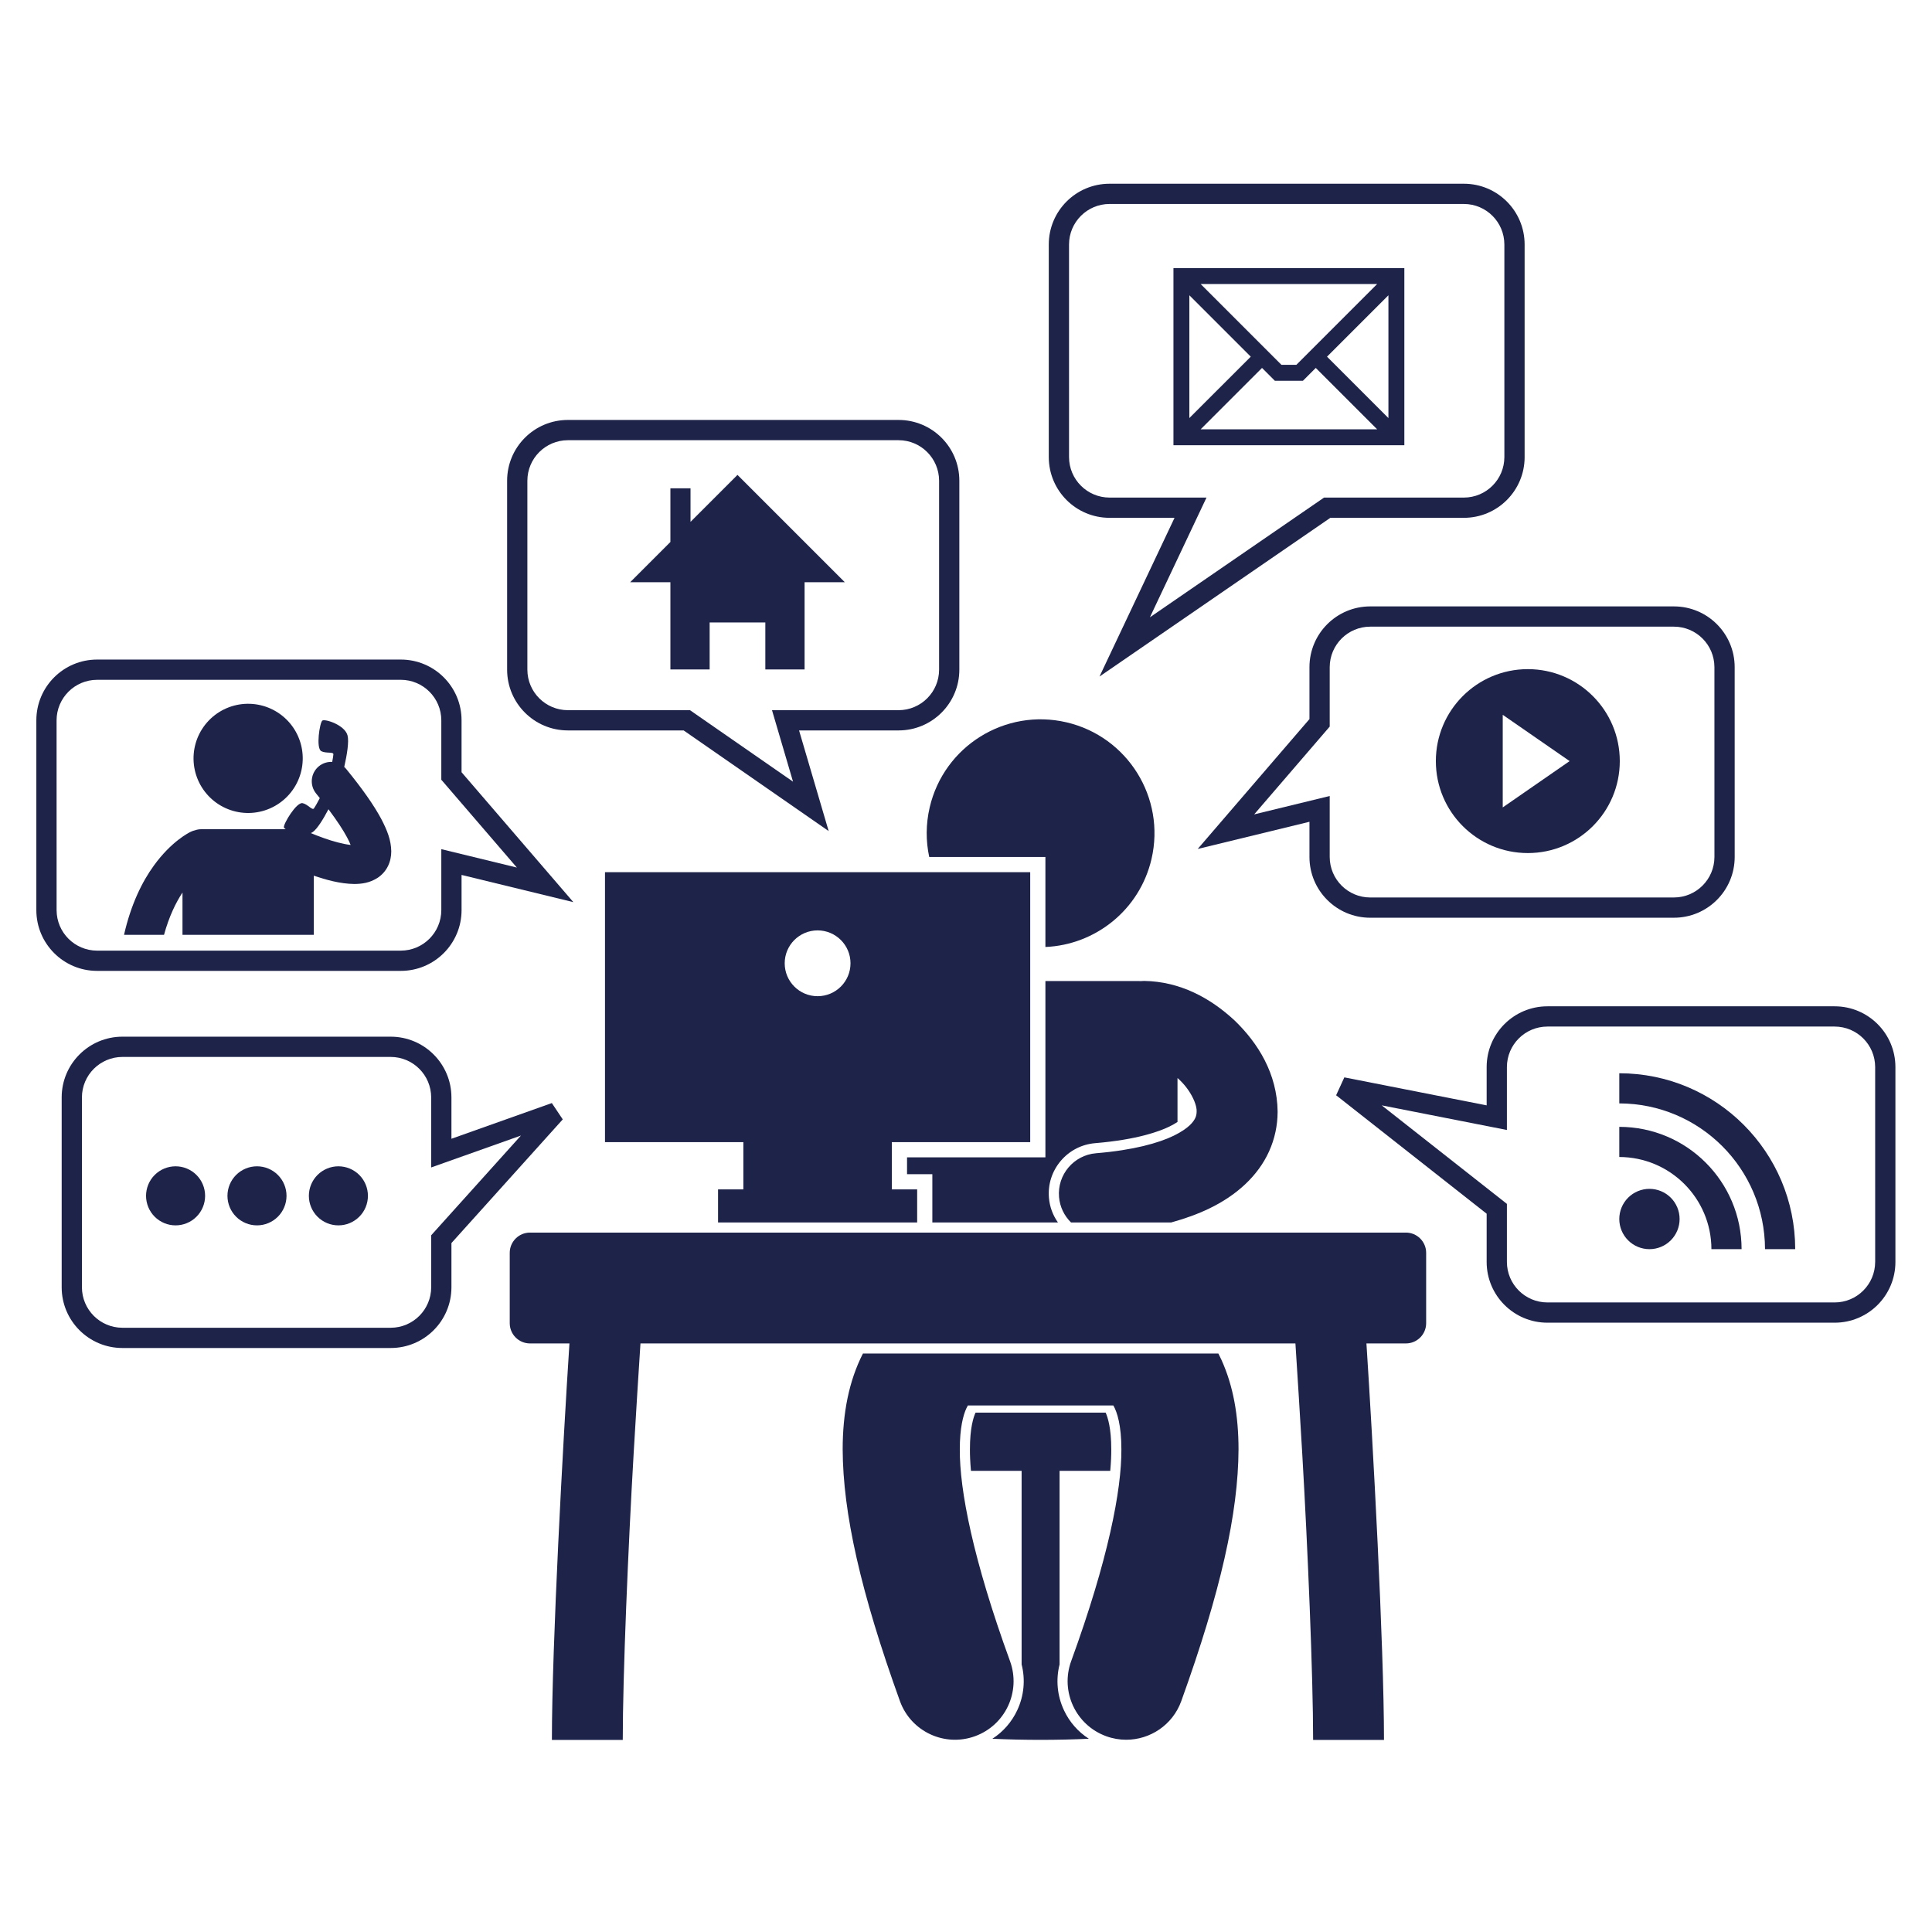 <svg xmlns="http://www.w3.org/2000/svg" xmlns:xlink="http://www.w3.org/1999/xlink" width="3000" zoomAndPan="magnify" viewBox="0 0 2250 2250" height="3000" preserveAspectRatio="xMidYMid meet" version="1.0"><defs><clipPath id="c1a0e3850a"><path d="M 42.328 768 L 668 768 L 668 1131 L 42.328 1131 Z M 42.328 768 " clip-rule="nonzero"/></clipPath><clipPath id="10eeb37673"><path d="M 1221 213.703 L 1776 213.703 L 1776 788 L 1221 788 Z M 1221 213.703 " clip-rule="nonzero"/></clipPath><clipPath id="b1e6124110"><path d="M 1556 1171 L 2207.363 1171 L 2207.363 1541 L 1556 1541 Z M 1556 1171 " clip-rule="nonzero"/></clipPath></defs><path fill="#1e234a" d="M 1239.113 1991.805 C 1231.195 1974.918 1229.457 1956.219 1233.977 1938.387 L 1233.977 1712.91 L 1292.988 1712.91 C 1293.922 1702.652 1294.215 1694.387 1294.176 1687.973 C 1294.188 1663.406 1290.16 1650.691 1287.633 1645.113 L 1136.133 1645.113 C 1136.129 1645.129 1136.117 1645.141 1136.109 1645.16 C 1133.68 1650.391 1129.562 1663.004 1129.586 1687.879 C 1129.543 1694.328 1129.844 1702.617 1130.773 1712.91 L 1189.77 1712.91 L 1189.77 1938.355 C 1194.305 1956.203 1192.57 1974.906 1184.645 1991.797 C 1178.203 2005.562 1168.176 2016.895 1155.711 2024.945 C 1191.598 2026.652 1232.176 2026.652 1268.059 2024.945 C 1255.586 2016.898 1245.555 2005.57 1239.113 1991.805 Z M 1239.113 1991.805 " fill-opacity="1" fill-rule="nonzero"/><path fill="#1e234a" d="M 1217.473 1347.836 L 1056.336 1347.836 L 1056.336 1367.473 L 1085.801 1367.473 L 1085.801 1423.688 L 1232.074 1423.688 C 1226.266 1415.414 1222.469 1405.621 1221.594 1395 C 1220.262 1379.316 1225.141 1364.043 1235.305 1352.023 C 1245.473 1339.992 1259.723 1332.645 1275.418 1331.324 C 1324.438 1327.285 1350.633 1317.48 1361.871 1311.988 C 1365.461 1310.219 1368.609 1308.422 1371.316 1306.652 L 1371.316 1255.465 C 1371.816 1255.93 1372.359 1256.344 1372.848 1256.824 C 1381.625 1264.902 1387.68 1274.41 1390.906 1282.34 C 1392.898 1287.246 1393.816 1291.555 1393.598 1294.527 C 1393.562 1297.402 1393.133 1299.477 1392.047 1301.93 C 1390.062 1306.152 1384.926 1313.781 1367.051 1322.574 C 1349.371 1331.199 1319.75 1339.512 1276.406 1343.066 C 1250.449 1345.25 1231.168 1368.059 1233.348 1394.016 C 1234.324 1405.73 1239.543 1416.047 1247.32 1423.688 L 1363.906 1423.688 C 1380.098 1419.234 1394.824 1413.895 1408.121 1407.496 C 1440.18 1392.121 1465.062 1369.402 1477.941 1340.934 C 1477.973 1340.867 1477.992 1340.805 1478.02 1340.738 C 1484.668 1326.07 1487.805 1310.441 1487.895 1295.469 C 1487.898 1295.156 1487.918 1294.844 1487.918 1294.531 C 1487.348 1250.445 1465.215 1214.816 1437.719 1188.363 C 1409.621 1162.266 1374.211 1142.988 1332.41 1142.391 C 1330.945 1142.391 1329.492 1142.48 1328.062 1142.609 C 1327.293 1142.57 1326.535 1142.492 1325.758 1142.492 L 1217.477 1142.492 L 1217.477 1347.836 Z M 1217.473 1347.836 " fill-opacity="1" fill-rule="nonzero"/><path fill="#1e234a" d="M 1296.582 1636.812 C 1296.703 1637.02 1296.82 1637.191 1296.953 1637.414 C 1300.926 1644.59 1305.977 1659.727 1305.965 1687.895 C 1306.254 1735.176 1290.68 1815.984 1247.438 1934.668 C 1234.609 1970.074 1252.906 2009.188 1288.328 2022.012 C 1295.996 2024.801 1303.848 2026.109 1311.559 2026.109 C 1339.457 2026.109 1365.633 2008.883 1375.684 1981.145 L 1375.684 1981.133 C 1421.531 1854.035 1442.09 1762.004 1442.379 1687.891 C 1442.352 1648.879 1436.348 1614.105 1422.387 1583.43 C 1421.289 1581.023 1420.121 1578.668 1418.926 1576.332 L 1004.953 1576.332 C 988.535 1608.539 981.387 1645.844 981.375 1687.891 C 981.66 1761.992 1002.238 1854.043 1048.074 1981.145 C 1060.902 2016.551 1100.02 2034.844 1135.426 2022.012 C 1170.852 2009.184 1189.145 1970.074 1176.309 1934.668 C 1133.074 1815.965 1117.492 1735.168 1117.781 1687.895 C 1117.758 1662.922 1121.777 1648.02 1125.43 1640.145 C 1126.031 1638.863 1126.594 1637.816 1127.168 1636.82 L 1296.582 1636.82 Z M 1296.582 1636.812 " fill-opacity="1" fill-rule="nonzero"/><path fill="#1e234a" d="M 1217.473 998.035 L 1217.473 1102.852 C 1275.535 1100.43 1327.211 1059.781 1341.031 1000.434 C 1357.637 929.102 1313.27 857.809 1241.953 841.199 C 1170.621 824.59 1099.324 868.949 1082.711 940.285 C 1078.141 959.922 1078.207 979.539 1082.164 998.035 Z M 1217.473 998.035 " fill-opacity="1" fill-rule="nonzero"/><path fill="#1e234a" d="M 1068.121 1423.688 L 1068.121 1385.164 L 1038.645 1385.164 L 1038.645 1330.145 L 1199.781 1330.145 L 1199.781 1015.73 L 704.574 1015.73 L 704.574 1330.145 L 865.715 1330.145 L 865.715 1385.168 L 836.238 1385.168 L 836.238 1423.688 Z M 952.176 1160.168 C 931.012 1160.168 913.859 1143.012 913.859 1121.848 C 913.859 1100.684 931.012 1083.527 952.176 1083.527 C 973.34 1083.527 990.496 1100.684 990.496 1121.848 C 990.496 1143.012 973.34 1160.168 952.176 1160.168 Z M 952.176 1160.168 " fill-opacity="1" fill-rule="nonzero"/><path fill="#1e234a" d="M 1637.312 1435.477 L 617.219 1435.477 C 604.195 1435.477 593.637 1446.035 593.637 1459.059 L 593.637 1540.973 C 593.637 1553.996 604.195 1564.555 617.219 1564.555 L 663.172 1564.555 C 655.68 1679.535 642.781 1915.164 642.738 2026.332 L 725.266 2026.332 C 725.242 1951.699 731.594 1801.379 737.973 1692.223 C 740.797 1643.828 743.613 1599.246 745.883 1564.555 L 1508.641 1564.555 C 1510.91 1599.258 1513.723 1643.84 1516.551 1692.234 C 1522.926 1801.379 1529.27 1951.699 1529.254 2026.332 L 1611.789 2026.332 C 1611.75 1915.16 1598.84 1679.535 1591.344 1564.555 L 1637.312 1564.555 C 1650.332 1564.555 1660.891 1553.996 1660.891 1540.973 L 1660.891 1459.059 C 1660.891 1446.035 1650.332 1435.477 1637.312 1435.477 Z M 1637.312 1435.477 " fill-opacity="1" fill-rule="nonzero"/><path fill="#1e234a" d="M 1117.246 779.918 L 1117.246 559.832 C 1117.234 520.746 1085.574 489.086 1046.508 489.074 L 661.34 489.074 C 622.258 489.086 590.602 520.746 590.59 559.832 L 590.59 779.918 C 590.602 818.988 622.258 850.645 661.34 850.656 L 796.176 850.656 L 965.059 967.852 L 930.582 850.656 L 1046.508 850.656 C 1085.574 850.645 1117.234 818.988 1117.246 779.918 Z M 923.562 910.336 L 803.562 827.074 L 661.34 827.074 C 635.312 827.023 614.223 805.953 614.172 779.918 L 614.172 559.832 C 614.223 533.785 635.312 512.711 661.34 512.664 L 1046.508 512.664 C 1072.543 512.711 1093.609 533.785 1093.664 559.832 L 1093.664 779.918 C 1093.609 805.953 1072.543 827.023 1046.508 827.074 L 899.07 827.074 Z M 923.562 910.336 " fill-opacity="1" fill-rule="nonzero"/><g clip-path="url(#c1a0e3850a)"><path fill="#1e234a" d="M 466.793 1130.68 C 505.863 1130.68 537.527 1099.02 537.539 1059.941 L 537.527 1018.945 L 667.723 1050.625 L 537.527 899.336 L 537.527 838.867 C 537.527 799.781 505.863 768.137 466.793 768.125 L 113.07 768.125 C 74.004 768.137 42.34 799.781 42.328 838.867 L 42.328 1059.941 C 42.34 1099.02 74.004 1130.68 113.07 1130.68 Z M 65.914 1059.941 L 65.895 838.867 C 65.961 812.82 87.043 791.758 113.07 791.711 L 466.793 791.699 C 492.82 791.758 513.898 812.82 513.949 838.867 L 513.949 908.094 L 516.797 911.395 L 601.926 1010.336 L 513.949 988.93 L 513.949 1059.941 C 513.898 1085.98 492.82 1107.055 466.793 1107.098 L 113.07 1107.109 C 87.043 1107.055 65.961 1085.98 65.914 1059.941 Z M 65.914 1059.941 " fill-opacity="1" fill-rule="nonzero"/></g><path fill="#1e234a" d="M 642.668 1284.633 L 525.742 1326.207 L 525.742 1278.066 C 525.73 1238.984 494.07 1207.328 455.004 1207.316 L 142.574 1207.316 C 103.496 1207.328 71.84 1238.984 71.828 1278.066 L 71.828 1499.141 C 71.84 1538.227 103.496 1569.879 142.574 1569.879 L 455.004 1569.879 C 494.07 1569.879 525.73 1538.227 525.742 1499.141 L 525.742 1447.66 L 655.383 1303.641 Z M 502.164 1438.594 L 502.164 1499.141 C 502.117 1525.184 481.031 1546.254 455.004 1546.301 L 142.574 1546.301 C 116.535 1546.254 95.453 1525.184 95.414 1499.141 L 95.402 1278.066 C 95.453 1252.027 116.535 1230.957 142.574 1230.902 L 455.004 1230.902 C 481.031 1230.957 502.117 1252.027 502.152 1278.066 L 502.164 1359.609 L 517.898 1354.016 L 606.711 1322.453 Z M 502.164 1438.594 " fill-opacity="1" fill-rule="nonzero"/><path fill="#1e234a" d="M 1595.742 1068.789 L 1949.461 1068.777 C 1988.535 1068.777 2020.191 1037.121 2020.211 998.039 L 2020.191 776.965 C 2020.191 737.891 1988.535 706.234 1949.461 706.215 L 1595.742 706.215 C 1556.664 706.234 1525.004 737.891 1524.992 776.965 L 1524.992 837.441 L 1394.836 988.695 L 1524.992 957.039 L 1524.992 998.039 C 1525.004 1037.121 1556.664 1068.777 1595.742 1068.789 Z M 1460.598 948.43 L 1548.574 846.188 L 1548.574 776.965 C 1548.629 750.926 1569.699 729.852 1595.742 729.805 L 1949.461 729.805 C 1975.488 729.852 1996.574 750.926 1996.609 776.965 L 1996.625 998.039 C 1996.574 1024.074 1975.488 1045.156 1949.461 1045.195 L 1595.742 1045.207 C 1569.699 1045.156 1548.629 1024.074 1548.574 998.039 L 1548.574 927.012 Z M 1460.598 948.43 " fill-opacity="1" fill-rule="nonzero"/><g clip-path="url(#10eeb37673)"><path fill="#1e234a" d="M 1704.828 213.973 L 1292.16 213.973 C 1253.074 213.973 1221.414 245.641 1221.402 284.715 L 1221.414 532.316 C 1221.414 571.379 1253.074 603.051 1292.16 603.051 L 1367.867 603.051 L 1280.469 787.902 L 1549.316 603.051 L 1704.836 603.051 C 1743.914 603.051 1775.566 571.379 1775.578 532.316 L 1775.566 532.316 L 1775.566 284.715 C 1775.562 245.641 1743.91 213.973 1704.828 213.973 Z M 1751.98 532.316 C 1751.945 558.355 1730.875 579.426 1704.828 579.48 L 1541.984 579.48 L 1339.176 718.91 L 1405.082 579.48 L 1292.16 579.48 C 1266.109 579.426 1245.039 558.355 1244.996 532.316 L 1244.984 284.715 C 1245.039 258.664 1266.109 237.594 1292.16 237.539 L 1704.828 237.539 C 1730.875 237.594 1751.945 258.664 1751.98 284.715 L 1751.992 532.316 Z M 1751.98 532.316 " fill-opacity="1" fill-rule="nonzero"/></g><g clip-path="url(#b1e6124110)"><path fill="#1e234a" d="M 2207.391 1242.695 C 2207.391 1203.625 2175.734 1171.961 2136.664 1171.949 L 1802.098 1171.949 C 1763.016 1171.961 1731.363 1203.625 1731.352 1242.695 L 1731.352 1287.305 L 1565.617 1254.703 L 1556.051 1275.535 L 1731.352 1413.48 L 1731.352 1469.668 C 1731.363 1508.73 1763.016 1540.395 1802.098 1540.406 L 2136.664 1540.406 C 2175.734 1540.395 2207.391 1508.73 2207.402 1469.668 L 2207.391 1469.668 Z M 2183.809 1469.668 C 2183.77 1495.703 2162.699 1516.773 2136.664 1516.824 L 1802.098 1516.824 C 1776.043 1516.773 1754.988 1495.703 1754.934 1469.668 L 1754.934 1402.027 L 1609.125 1287.293 L 1754.934 1315.98 L 1754.934 1242.688 C 1754.988 1216.648 1776.043 1195.578 1802.098 1195.527 L 2136.664 1195.527 C 2162.699 1195.578 2183.77 1216.648 2183.809 1242.688 L 2183.824 1469.668 Z M 2183.809 1469.668 " fill-opacity="1" fill-rule="nonzero"/></g><path fill="#1e234a" d="M 1366.594 518.535 L 1635.496 518.535 L 1635.496 312.227 L 1366.594 312.227 Z M 1398.25 499.988 L 1469.75 428.488 L 1484.68 443.434 L 1517.402 443.434 L 1532.34 428.488 L 1603.844 499.988 Z M 1616.949 486.883 L 1545.449 415.379 L 1616.949 343.879 Z M 1603.844 330.75 L 1509.727 424.883 L 1492.363 424.883 L 1398.25 330.75 Z M 1385.117 343.879 L 1456.625 415.379 L 1385.117 486.883 Z M 1385.117 343.879 " fill-opacity="1" fill-rule="nonzero"/><path fill="#1e234a" d="M 804.176 607.758 L 804.176 568.684 L 780.742 568.684 L 780.742 631.191 L 733.855 678.078 L 780.742 678.078 L 780.742 779.66 L 826.453 779.66 L 826.453 724.898 L 891.301 724.898 L 891.301 779.66 L 937.016 779.66 L 937.016 678.078 L 983.898 678.078 L 858.879 553.059 Z M 804.176 607.758 " fill-opacity="1" fill-rule="nonzero"/><path fill="#1e234a" d="M 1779.293 993.477 C 1838.445 993.477 1886.395 945.531 1886.395 886.375 C 1886.395 827.223 1838.445 779.277 1779.293 779.277 C 1720.141 779.277 1672.191 827.223 1672.191 886.375 C 1672.191 945.531 1720.141 993.477 1779.293 993.477 Z M 1750.082 832.457 L 1827.977 886.375 L 1750.082 940.309 Z M 1750.082 832.457 " fill-opacity="1" fill-rule="nonzero"/><path fill="#1e234a" d="M 1885.82 1312.328 L 1885.82 1347.438 C 1945.062 1347.559 1992.996 1395.508 1993.109 1454.773 L 2028.246 1454.773 C 2028.227 1376.094 1964.48 1312.352 1885.82 1312.328 Z M 1885.82 1312.328 " fill-opacity="1" fill-rule="nonzero"/><path fill="#1e234a" d="M 1885.82 1249.918 L 1885.82 1285.016 C 1979.527 1285.188 2055.363 1361.055 2055.527 1454.777 L 2090.684 1454.777 C 2090.625 1341.637 1998.945 1249.918 1885.82 1249.918 Z M 1885.82 1249.918 " fill-opacity="1" fill-rule="nonzero"/><path fill="#1e234a" d="M 1956.062 1419.652 C 1956.062 1420.805 1956.008 1421.953 1955.895 1423.098 C 1955.781 1424.242 1955.613 1425.379 1955.387 1426.508 C 1955.164 1427.633 1954.887 1428.75 1954.551 1429.848 C 1954.215 1430.949 1953.828 1432.031 1953.391 1433.094 C 1952.949 1434.156 1952.457 1435.195 1951.914 1436.211 C 1951.375 1437.227 1950.781 1438.211 1950.145 1439.168 C 1949.504 1440.125 1948.82 1441.047 1948.09 1441.938 C 1947.359 1442.824 1946.59 1443.676 1945.777 1444.488 C 1944.961 1445.305 1944.109 1446.074 1943.223 1446.805 C 1942.332 1447.535 1941.41 1448.219 1940.453 1448.859 C 1939.496 1449.496 1938.512 1450.09 1937.496 1450.629 C 1936.48 1451.172 1935.441 1451.664 1934.379 1452.105 C 1933.316 1452.543 1932.234 1452.93 1931.137 1453.266 C 1930.035 1453.598 1928.918 1453.879 1927.793 1454.102 C 1926.664 1454.328 1925.527 1454.496 1924.383 1454.609 C 1923.238 1454.723 1922.09 1454.777 1920.938 1454.777 C 1919.789 1454.777 1918.641 1454.723 1917.496 1454.609 C 1916.352 1454.496 1915.215 1454.328 1914.086 1454.102 C 1912.957 1453.879 1911.844 1453.598 1910.742 1453.266 C 1909.641 1452.93 1908.559 1452.543 1907.496 1452.105 C 1906.434 1451.664 1905.395 1451.172 1904.383 1450.629 C 1903.367 1450.09 1902.383 1449.496 1901.426 1448.859 C 1900.469 1448.219 1899.547 1447.535 1898.656 1446.805 C 1897.766 1446.074 1896.914 1445.305 1896.102 1444.488 C 1895.289 1443.676 1894.516 1442.824 1893.789 1441.938 C 1893.059 1441.047 1892.375 1440.125 1891.734 1439.168 C 1891.094 1438.211 1890.504 1437.227 1889.961 1436.211 C 1889.422 1435.195 1888.93 1434.156 1888.488 1433.094 C 1888.047 1432.031 1887.66 1430.949 1887.328 1429.848 C 1886.992 1428.75 1886.715 1427.633 1886.488 1426.508 C 1886.266 1425.379 1886.098 1424.242 1885.984 1423.098 C 1885.871 1421.953 1885.816 1420.805 1885.816 1419.652 C 1885.816 1418.504 1885.871 1417.355 1885.984 1416.211 C 1886.098 1415.066 1886.266 1413.93 1886.488 1412.801 C 1886.715 1411.672 1886.992 1410.559 1887.328 1409.457 C 1887.66 1408.355 1888.047 1407.273 1888.488 1406.211 C 1888.93 1405.148 1889.422 1404.109 1889.961 1403.098 C 1890.504 1402.082 1891.094 1401.098 1891.734 1400.141 C 1892.375 1399.184 1893.059 1398.262 1893.789 1397.371 C 1894.516 1396.48 1895.289 1395.629 1896.102 1394.816 C 1896.914 1394.004 1897.766 1393.23 1898.656 1392.504 C 1899.547 1391.773 1900.469 1391.09 1901.426 1390.449 C 1902.383 1389.809 1903.367 1389.219 1904.383 1388.676 C 1905.395 1388.133 1906.434 1387.645 1907.496 1387.203 C 1908.559 1386.762 1909.641 1386.375 1910.742 1386.043 C 1911.844 1385.707 1912.957 1385.43 1914.086 1385.203 C 1915.215 1384.98 1916.352 1384.812 1917.496 1384.699 C 1918.641 1384.586 1919.789 1384.531 1920.938 1384.531 C 1922.09 1384.531 1923.238 1384.586 1924.383 1384.699 C 1925.527 1384.812 1926.664 1384.98 1927.793 1385.203 C 1928.918 1385.43 1930.035 1385.707 1931.137 1386.043 C 1932.234 1386.375 1933.316 1386.762 1934.379 1387.203 C 1935.441 1387.645 1936.48 1388.133 1937.496 1388.676 C 1938.512 1389.219 1939.496 1389.809 1940.453 1390.449 C 1941.41 1391.09 1942.332 1391.773 1943.223 1392.504 C 1944.109 1393.23 1944.961 1394.004 1945.777 1394.816 C 1946.59 1395.629 1947.359 1396.48 1948.09 1397.371 C 1948.82 1398.262 1949.504 1399.184 1950.145 1400.141 C 1950.781 1401.098 1951.375 1402.082 1951.914 1403.098 C 1952.457 1404.109 1952.949 1405.148 1953.391 1406.211 C 1953.828 1407.273 1954.215 1408.355 1954.551 1409.457 C 1954.887 1410.559 1955.164 1411.672 1955.387 1412.801 C 1955.613 1413.93 1955.781 1415.066 1955.895 1416.211 C 1956.008 1417.355 1956.062 1418.504 1956.062 1419.652 Z M 1956.062 1419.652 " fill-opacity="1" fill-rule="nonzero"/><path fill="#1e234a" d="M 238.871 1392.664 C 238.871 1393.793 238.816 1394.914 238.703 1396.035 C 238.594 1397.156 238.43 1398.27 238.207 1399.375 C 237.988 1400.48 237.715 1401.57 237.391 1402.648 C 237.062 1403.727 236.684 1404.785 236.25 1405.828 C 235.82 1406.867 235.34 1407.883 234.809 1408.879 C 234.277 1409.871 233.699 1410.836 233.074 1411.773 C 232.449 1412.711 231.777 1413.613 231.062 1414.484 C 230.348 1415.355 229.594 1416.188 228.797 1416.984 C 228 1417.781 227.168 1418.535 226.297 1419.25 C 225.426 1419.965 224.52 1420.637 223.586 1421.262 C 222.648 1421.887 221.684 1422.465 220.691 1422.996 C 219.695 1423.527 218.68 1424.008 217.637 1424.441 C 216.598 1424.871 215.539 1425.25 214.461 1425.578 C 213.383 1425.902 212.293 1426.176 211.188 1426.398 C 210.082 1426.617 208.969 1426.781 207.848 1426.891 C 206.727 1427.004 205.602 1427.059 204.477 1427.059 C 203.352 1427.059 202.227 1427.004 201.105 1426.891 C 199.984 1426.781 198.871 1426.617 197.766 1426.398 C 196.664 1426.176 195.57 1425.902 194.492 1425.578 C 193.414 1425.25 192.355 1424.871 191.316 1424.441 C 190.273 1424.008 189.258 1423.527 188.266 1422.996 C 187.27 1422.465 186.305 1421.887 185.367 1421.262 C 184.434 1420.637 183.527 1419.965 182.656 1419.25 C 181.789 1418.535 180.953 1417.781 180.156 1416.984 C 179.359 1416.188 178.605 1415.355 177.891 1414.484 C 177.176 1413.613 176.504 1412.711 175.879 1411.773 C 175.254 1410.836 174.676 1409.871 174.145 1408.879 C 173.613 1407.883 173.133 1406.867 172.703 1405.828 C 172.27 1404.785 171.891 1403.727 171.566 1402.648 C 171.238 1401.57 170.965 1400.48 170.746 1399.375 C 170.523 1398.27 170.359 1397.156 170.25 1396.035 C 170.141 1394.914 170.082 1393.793 170.082 1392.664 C 170.082 1391.539 170.141 1390.414 170.25 1389.293 C 170.359 1388.172 170.523 1387.059 170.746 1385.953 C 170.965 1384.852 171.238 1383.758 171.566 1382.68 C 171.891 1381.602 172.27 1380.543 172.703 1379.504 C 173.133 1378.461 173.613 1377.445 174.145 1376.453 C 174.676 1375.457 175.254 1374.492 175.879 1373.559 C 176.504 1372.621 177.176 1371.715 177.891 1370.848 C 178.605 1369.977 179.359 1369.141 180.156 1368.344 C 180.953 1367.547 181.789 1366.793 182.656 1366.078 C 183.527 1365.363 184.434 1364.695 185.367 1364.066 C 186.305 1363.441 187.27 1362.863 188.266 1362.332 C 189.258 1361.801 190.273 1361.32 191.316 1360.891 C 192.355 1360.457 193.414 1360.078 194.492 1359.754 C 195.57 1359.426 196.664 1359.152 197.766 1358.934 C 198.871 1358.711 199.984 1358.547 201.105 1358.438 C 202.227 1358.328 203.352 1358.273 204.477 1358.273 C 205.602 1358.273 206.727 1358.328 207.848 1358.438 C 208.969 1358.547 210.082 1358.711 211.188 1358.934 C 212.293 1359.152 213.383 1359.426 214.461 1359.754 C 215.539 1360.078 216.598 1360.457 217.637 1360.891 C 218.68 1361.32 219.695 1361.801 220.691 1362.332 C 221.684 1362.863 222.648 1363.441 223.586 1364.066 C 224.52 1364.695 225.426 1365.363 226.297 1366.078 C 227.168 1366.793 228 1367.547 228.797 1368.344 C 229.594 1369.141 230.348 1369.977 231.062 1370.848 C 231.777 1371.715 232.449 1372.621 233.074 1373.559 C 233.699 1374.492 234.277 1375.457 234.809 1376.453 C 235.34 1377.445 235.82 1378.461 236.25 1379.504 C 236.684 1380.543 237.062 1381.602 237.391 1382.68 C 237.715 1383.758 237.988 1384.852 238.207 1385.953 C 238.43 1387.059 238.594 1388.172 238.703 1389.293 C 238.816 1390.414 238.871 1391.539 238.871 1392.664 Z M 238.871 1392.664 " fill-opacity="1" fill-rule="nonzero"/><path fill="#1e234a" d="M 333.68 1392.664 C 333.68 1393.793 333.621 1394.914 333.512 1396.035 C 333.402 1397.156 333.238 1398.27 333.016 1399.375 C 332.797 1400.48 332.523 1401.57 332.195 1402.648 C 331.871 1403.727 331.492 1404.785 331.059 1405.828 C 330.629 1406.867 330.148 1407.883 329.617 1408.879 C 329.086 1409.871 328.508 1410.836 327.883 1411.773 C 327.258 1412.711 326.586 1413.613 325.871 1414.484 C 325.156 1415.355 324.402 1416.188 323.605 1416.984 C 322.809 1417.781 321.973 1418.535 321.105 1419.25 C 320.234 1419.965 319.328 1420.637 318.395 1421.262 C 317.457 1421.887 316.492 1422.465 315.496 1422.996 C 314.504 1423.527 313.488 1424.008 312.445 1424.441 C 311.406 1424.871 310.348 1425.25 309.27 1425.578 C 308.191 1425.902 307.098 1426.176 305.996 1426.398 C 304.891 1426.617 303.777 1426.781 302.656 1426.891 C 301.535 1427.004 300.41 1427.059 299.285 1427.059 C 298.16 1427.059 297.035 1427.004 295.914 1426.891 C 294.793 1426.781 293.68 1426.617 292.574 1426.398 C 291.469 1426.176 290.379 1425.902 289.301 1425.578 C 288.223 1425.25 287.164 1424.871 286.125 1424.441 C 285.082 1424.008 284.066 1423.527 283.07 1422.996 C 282.078 1422.465 281.113 1421.887 280.176 1421.262 C 279.242 1420.637 278.336 1419.965 277.465 1419.25 C 276.594 1418.535 275.762 1417.781 274.965 1416.984 C 274.168 1416.188 273.414 1415.355 272.699 1414.484 C 271.984 1413.613 271.312 1412.711 270.688 1411.773 C 270.062 1410.836 269.484 1409.871 268.953 1408.879 C 268.422 1407.883 267.941 1406.867 267.508 1405.828 C 267.078 1404.785 266.699 1403.727 266.371 1402.648 C 266.047 1401.57 265.773 1400.48 265.551 1399.375 C 265.332 1398.27 265.168 1397.156 265.059 1396.035 C 264.945 1394.914 264.891 1393.793 264.891 1392.664 C 264.891 1391.539 264.945 1390.414 265.059 1389.293 C 265.168 1388.172 265.332 1387.059 265.551 1385.953 C 265.773 1384.852 266.047 1383.758 266.371 1382.68 C 266.699 1381.602 267.078 1380.543 267.508 1379.504 C 267.941 1378.461 268.422 1377.445 268.953 1376.453 C 269.484 1375.457 270.062 1374.492 270.688 1373.559 C 271.312 1372.621 271.984 1371.715 272.699 1370.848 C 273.414 1369.977 274.168 1369.141 274.965 1368.344 C 275.762 1367.547 276.594 1366.793 277.465 1366.078 C 278.336 1365.363 279.242 1364.695 280.176 1364.066 C 281.113 1363.441 282.078 1362.863 283.07 1362.332 C 284.066 1361.801 285.082 1361.32 286.125 1360.891 C 287.164 1360.457 288.223 1360.078 289.301 1359.754 C 290.379 1359.426 291.469 1359.152 292.574 1358.934 C 293.68 1358.711 294.793 1358.547 295.914 1358.438 C 297.035 1358.328 298.16 1358.273 299.285 1358.273 C 300.41 1358.273 301.535 1358.328 302.656 1358.438 C 303.777 1358.547 304.891 1358.711 305.996 1358.934 C 307.098 1359.152 308.191 1359.426 309.27 1359.754 C 310.348 1360.078 311.406 1360.457 312.445 1360.891 C 313.488 1361.32 314.504 1361.801 315.496 1362.332 C 316.492 1362.863 317.457 1363.441 318.395 1364.066 C 319.328 1364.695 320.234 1365.363 321.105 1366.078 C 321.973 1366.793 322.809 1367.547 323.605 1368.344 C 324.402 1369.141 325.156 1369.977 325.871 1370.848 C 326.586 1371.715 327.258 1372.621 327.883 1373.559 C 328.508 1374.492 329.086 1375.457 329.617 1376.453 C 330.148 1377.445 330.629 1378.461 331.059 1379.504 C 331.492 1380.543 331.871 1381.602 332.195 1382.68 C 332.523 1383.758 332.797 1384.852 333.016 1385.953 C 333.238 1387.059 333.402 1388.172 333.512 1389.293 C 333.621 1390.414 333.68 1391.539 333.68 1392.664 Z M 333.68 1392.664 " fill-opacity="1" fill-rule="nonzero"/><path fill="#1e234a" d="M 428.484 1392.664 C 428.484 1393.793 428.43 1394.914 428.32 1396.035 C 428.211 1397.156 428.047 1398.27 427.824 1399.375 C 427.605 1400.48 427.332 1401.57 427.004 1402.648 C 426.68 1403.727 426.301 1404.785 425.867 1405.828 C 425.438 1406.867 424.957 1407.883 424.426 1408.879 C 423.895 1409.871 423.316 1410.836 422.691 1411.773 C 422.062 1412.711 421.395 1413.613 420.68 1414.484 C 419.965 1415.355 419.211 1416.188 418.414 1416.984 C 417.617 1417.781 416.781 1418.535 415.91 1419.25 C 415.043 1419.965 414.137 1420.637 413.199 1421.262 C 412.266 1421.887 411.301 1422.465 410.305 1422.996 C 409.312 1423.527 408.297 1424.008 407.254 1424.441 C 406.215 1424.871 405.156 1425.25 404.078 1425.578 C 403 1425.902 401.906 1426.176 400.801 1426.398 C 399.699 1426.617 398.586 1426.781 397.465 1426.891 C 396.344 1427.004 395.219 1427.059 394.094 1427.059 C 392.965 1427.059 391.844 1427.004 390.723 1426.891 C 389.602 1426.781 388.488 1426.617 387.383 1426.398 C 386.277 1426.176 385.188 1425.902 384.109 1425.578 C 383.031 1425.25 381.973 1424.871 380.93 1424.441 C 379.891 1424.008 378.875 1423.527 377.879 1422.996 C 376.887 1422.465 375.922 1421.887 374.984 1421.262 C 374.047 1420.637 373.145 1419.965 372.273 1419.25 C 371.402 1418.535 370.57 1417.781 369.773 1416.984 C 368.977 1416.188 368.223 1415.355 367.508 1414.484 C 366.793 1413.613 366.121 1412.711 365.496 1411.773 C 364.871 1410.836 364.293 1409.871 363.762 1408.879 C 363.23 1407.883 362.75 1406.867 362.316 1405.828 C 361.887 1404.785 361.508 1403.727 361.18 1402.648 C 360.855 1401.57 360.582 1400.48 360.359 1399.375 C 360.141 1398.27 359.977 1397.156 359.867 1396.035 C 359.754 1394.914 359.699 1393.793 359.699 1392.664 C 359.699 1391.539 359.754 1390.414 359.867 1389.293 C 359.977 1388.172 360.141 1387.059 360.359 1385.953 C 360.582 1384.852 360.855 1383.758 361.18 1382.68 C 361.508 1381.602 361.887 1380.543 362.316 1379.504 C 362.75 1378.461 363.23 1377.445 363.762 1376.453 C 364.293 1375.457 364.871 1374.492 365.496 1373.559 C 366.121 1372.621 366.793 1371.715 367.508 1370.848 C 368.223 1369.977 368.977 1369.141 369.773 1368.344 C 370.57 1367.547 371.402 1366.793 372.273 1366.078 C 373.145 1365.363 374.047 1364.695 374.984 1364.066 C 375.922 1363.441 376.887 1362.863 377.879 1362.332 C 378.875 1361.801 379.891 1361.32 380.93 1360.891 C 381.973 1360.457 383.031 1360.078 384.109 1359.754 C 385.188 1359.426 386.277 1359.152 387.383 1358.934 C 388.488 1358.711 389.602 1358.547 390.723 1358.438 C 391.844 1358.328 392.965 1358.273 394.094 1358.273 C 395.219 1358.273 396.344 1358.328 397.465 1358.438 C 398.586 1358.547 399.699 1358.711 400.801 1358.934 C 401.906 1359.152 403 1359.426 404.078 1359.754 C 405.156 1360.078 406.215 1360.457 407.254 1360.891 C 408.297 1361.32 409.312 1361.801 410.305 1362.332 C 411.301 1362.863 412.266 1363.441 413.199 1364.066 C 414.137 1364.695 415.039 1365.363 415.91 1366.078 C 416.781 1366.793 417.617 1367.547 418.414 1368.344 C 419.211 1369.141 419.965 1369.977 420.68 1370.848 C 421.395 1371.715 422.062 1372.621 422.691 1373.559 C 423.316 1374.492 423.895 1375.457 424.426 1376.453 C 424.957 1377.445 425.438 1378.461 425.867 1379.504 C 426.301 1380.543 426.68 1381.602 427.004 1382.68 C 427.332 1383.758 427.605 1384.852 427.824 1385.953 C 428.047 1387.059 428.211 1388.172 428.32 1389.293 C 428.43 1390.414 428.484 1391.539 428.484 1392.664 Z M 428.484 1392.664 " fill-opacity="1" fill-rule="nonzero"/><path fill="#1e234a" d="M 303.406 821.266 C 304.422 821.5 305.43 821.762 306.43 822.047 C 307.43 822.332 308.422 822.645 309.41 822.977 C 310.395 823.312 311.371 823.672 312.34 824.055 C 313.309 824.438 314.266 824.84 315.211 825.27 C 316.16 825.699 317.098 826.152 318.023 826.629 C 318.949 827.102 319.863 827.602 320.766 828.121 C 321.664 828.641 322.555 829.184 323.43 829.746 C 324.305 830.312 325.164 830.895 326.012 831.504 C 326.855 832.109 327.688 832.734 328.5 833.383 C 329.316 834.027 330.117 834.695 330.898 835.383 C 331.68 836.066 332.445 836.773 333.195 837.496 C 333.941 838.219 334.672 838.961 335.383 839.723 C 336.094 840.48 336.789 841.258 337.461 842.051 C 338.133 842.844 338.789 843.652 339.422 844.48 C 340.055 845.305 340.668 846.145 341.262 847 C 341.855 847.855 342.426 848.727 342.973 849.609 C 343.523 850.496 344.051 851.391 344.559 852.301 C 345.062 853.211 345.547 854.133 346.008 855.066 C 346.469 856 346.906 856.941 347.32 857.898 C 347.734 858.852 348.125 859.816 348.488 860.793 C 348.855 861.766 349.199 862.746 349.52 863.738 C 349.836 864.73 350.129 865.727 350.398 866.734 C 350.668 867.738 350.914 868.75 351.133 869.766 C 351.355 870.785 351.547 871.805 351.719 872.832 C 351.887 873.859 352.031 874.891 352.152 875.926 C 352.27 876.957 352.363 877.996 352.434 879.035 C 352.5 880.07 352.543 881.113 352.562 882.152 C 352.578 883.191 352.57 884.234 352.535 885.273 C 352.5 886.312 352.441 887.352 352.355 888.391 C 352.273 889.426 352.164 890.461 352.027 891.492 C 351.891 892.527 351.73 893.555 351.543 894.578 C 351.359 895.602 351.148 896.621 350.91 897.633 C 350.676 898.648 350.414 899.656 350.129 900.656 C 349.844 901.656 349.531 902.652 349.199 903.637 C 348.863 904.621 348.504 905.598 348.121 906.566 C 347.738 907.535 347.336 908.492 346.906 909.441 C 346.477 910.391 346.023 911.328 345.547 912.254 C 345.074 913.18 344.574 914.094 344.055 914.992 C 343.535 915.895 342.992 916.781 342.43 917.656 C 341.863 918.531 341.281 919.395 340.672 920.238 C 340.066 921.086 339.441 921.918 338.793 922.73 C 338.148 923.547 337.48 924.348 336.793 925.129 C 336.109 925.91 335.402 926.676 334.68 927.426 C 333.957 928.172 333.215 928.902 332.457 929.613 C 331.695 930.328 330.918 931.02 330.125 931.691 C 329.332 932.367 328.523 933.02 327.695 933.652 C 326.871 934.289 326.031 934.898 325.176 935.492 C 324.32 936.086 323.449 936.656 322.566 937.207 C 321.684 937.758 320.785 938.285 319.875 938.789 C 318.965 939.297 318.047 939.777 317.113 940.238 C 316.18 940.699 315.234 941.137 314.281 941.551 C 313.324 941.965 312.359 942.355 311.387 942.723 C 310.414 943.09 309.43 943.434 308.438 943.75 C 307.449 944.07 306.449 944.363 305.445 944.633 C 304.441 944.902 303.43 945.148 302.41 945.367 C 301.395 945.586 300.371 945.781 299.344 945.953 C 298.316 946.121 297.289 946.266 296.254 946.387 C 295.219 946.504 294.184 946.598 293.145 946.668 C 292.105 946.734 291.066 946.777 290.027 946.793 C 288.984 946.812 287.945 946.805 286.906 946.77 C 285.867 946.734 284.828 946.676 283.789 946.59 C 282.754 946.508 281.719 946.398 280.688 946.262 C 279.652 946.125 278.625 945.965 277.602 945.777 C 276.578 945.594 275.559 945.383 274.547 945.145 C 273.531 944.91 272.523 944.648 271.523 944.363 C 270.523 944.078 269.531 943.766 268.543 943.434 C 267.559 943.098 266.582 942.738 265.613 942.355 C 264.645 941.977 263.688 941.57 262.738 941.141 C 261.793 940.711 260.855 940.258 259.93 939.781 C 259.004 939.309 258.09 938.809 257.188 938.289 C 256.289 937.77 255.398 937.227 254.523 936.664 C 253.648 936.098 252.789 935.516 251.941 934.906 C 251.098 934.301 250.266 933.676 249.449 933.027 C 248.637 932.383 247.836 931.715 247.055 931.027 C 246.273 930.344 245.508 929.637 244.758 928.914 C 244.012 928.191 243.281 927.449 242.57 926.688 C 241.855 925.93 241.164 925.152 240.492 924.359 C 239.816 923.566 239.164 922.758 238.531 921.93 C 237.898 921.105 237.285 920.266 236.691 919.41 C 236.098 918.555 235.527 917.684 234.977 916.801 C 234.43 915.918 233.902 915.02 233.395 914.109 C 232.891 913.199 232.406 912.277 231.945 911.344 C 231.484 910.41 231.047 909.469 230.633 908.512 C 230.219 907.559 229.828 906.594 229.465 905.621 C 229.098 904.645 228.754 903.664 228.434 902.672 C 228.117 901.68 227.824 900.684 227.555 899.676 C 227.285 898.672 227.039 897.66 226.82 896.645 C 226.598 895.625 226.402 894.605 226.234 893.578 C 226.066 892.551 225.922 891.52 225.801 890.484 C 225.684 889.453 225.59 888.414 225.52 887.379 C 225.453 886.34 225.41 885.301 225.391 884.258 C 225.375 883.219 225.383 882.176 225.418 881.137 C 225.453 880.098 225.512 879.059 225.594 878.02 C 225.68 876.984 225.789 875.949 225.926 874.918 C 226.062 873.883 226.223 872.855 226.41 871.832 C 226.594 870.809 226.805 869.789 227.043 868.777 C 227.277 867.762 227.539 866.754 227.824 865.754 C 228.109 864.754 228.422 863.758 228.754 862.773 C 229.09 861.789 229.449 860.812 229.832 859.844 C 230.211 858.875 230.617 857.918 231.047 856.969 C 231.477 856.02 231.93 855.082 232.406 854.156 C 232.879 853.23 233.379 852.316 233.898 851.418 C 234.418 850.516 234.961 849.629 235.523 848.754 C 236.09 847.879 236.672 847.016 237.281 846.172 C 237.887 845.324 238.512 844.492 239.16 843.68 C 239.805 842.863 240.473 842.062 241.16 841.281 C 241.844 840.5 242.551 839.734 243.273 838.984 C 243.996 838.238 244.738 837.508 245.496 836.797 C 246.258 836.082 247.035 835.391 247.828 834.719 C 248.621 834.043 249.43 833.391 250.254 832.758 C 251.082 832.125 251.922 831.512 252.777 830.918 C 253.633 830.324 254.504 829.754 255.387 829.203 C 256.27 828.652 257.168 828.125 258.078 827.621 C 258.988 827.113 259.906 826.633 260.84 826.172 C 261.773 825.711 262.719 825.273 263.672 824.859 C 264.629 824.445 265.594 824.055 266.566 823.688 C 267.539 823.32 268.523 822.977 269.516 822.66 C 270.504 822.34 271.504 822.047 272.508 821.777 C 273.512 821.508 274.523 821.262 275.543 821.043 C 276.559 820.824 277.582 820.629 278.609 820.457 C 279.633 820.289 280.664 820.145 281.699 820.023 C 282.734 819.906 283.77 819.812 284.809 819.742 C 285.848 819.676 286.887 819.633 287.926 819.617 C 288.965 819.598 290.008 819.605 291.047 819.641 C 292.086 819.676 293.125 819.734 294.164 819.82 C 295.199 819.902 296.234 820.016 297.266 820.148 C 298.301 820.285 299.328 820.445 300.352 820.633 C 301.375 820.816 302.395 821.031 303.406 821.266 Z M 303.406 821.266 " fill-opacity="1" fill-rule="nonzero"/><path fill="#1e234a" d="M 212.523 1039.43 L 212.523 1088.688 L 365.449 1088.688 L 365.449 1019.828 C 379.426 1024.504 395.863 1029.312 412.738 1029.492 C 421.027 1029.375 430.289 1028.477 439.898 1022.238 C 444.609 1019.141 449.043 1014.375 451.785 1008.75 C 454.574 1003.145 455.676 997.078 455.664 991.43 C 455.48 978.672 451.117 967.277 443.934 953.602 C 443.922 953.59 443.922 953.578 443.914 953.555 C 435.438 937.809 422.426 919.137 403.219 895.586 C 402.5 894.707 401.711 893.918 400.895 893.164 C 404.125 879.109 406.621 863.496 404.746 856.477 C 401.492 844.203 378.395 836.945 375.387 839.207 C 372.363 841.465 367.695 871.402 374.203 874.832 C 379.602 877.68 388.41 875.281 388.262 878.477 C 388.199 879.934 387.672 883.254 386.883 887.32 C 381.473 887.043 375.941 888.672 371.395 892.359 C 361.723 900.266 360.285 914.516 368.195 924.195 C 369.68 926.004 371.055 927.73 372.445 929.465 C 369.547 935.094 366.781 939.918 365.59 941.508 C 363.66 944.066 358.398 936.605 352.418 935.355 C 345.223 933.84 329.746 959.898 330.629 963.559 C 330.773 964.16 331.539 964.922 332.684 965.699 L 234.371 965.699 C 231.836 965.699 229.395 966.152 227.125 966.953 C 225.535 967.309 223.965 967.828 222.434 968.551 C 219.84 969.762 199.543 979.953 179.293 1007.902 C 165.77 1026.469 152.574 1052.836 144.449 1088.676 L 191.023 1088.676 C 196.926 1067.125 204.812 1051.176 212.523 1039.43 Z M 364.27 968.98 C 369.547 965.215 376.488 953.977 382.527 942.445 C 392.566 955.812 399.621 966.652 404.031 974.902 C 404.043 974.914 404.051 974.918 404.051 974.938 C 405.996 978.461 407.383 981.52 408.359 984.027 C 400.129 983.137 387.707 979.859 377.664 976.234 C 371.543 974.098 366.074 971.918 362.188 970.297 C 362.141 970.277 362.094 970.266 362.039 970.242 C 362.824 969.883 363.578 969.473 364.27 968.98 Z M 364.27 968.98 " fill-opacity="1" fill-rule="nonzero"/></svg>